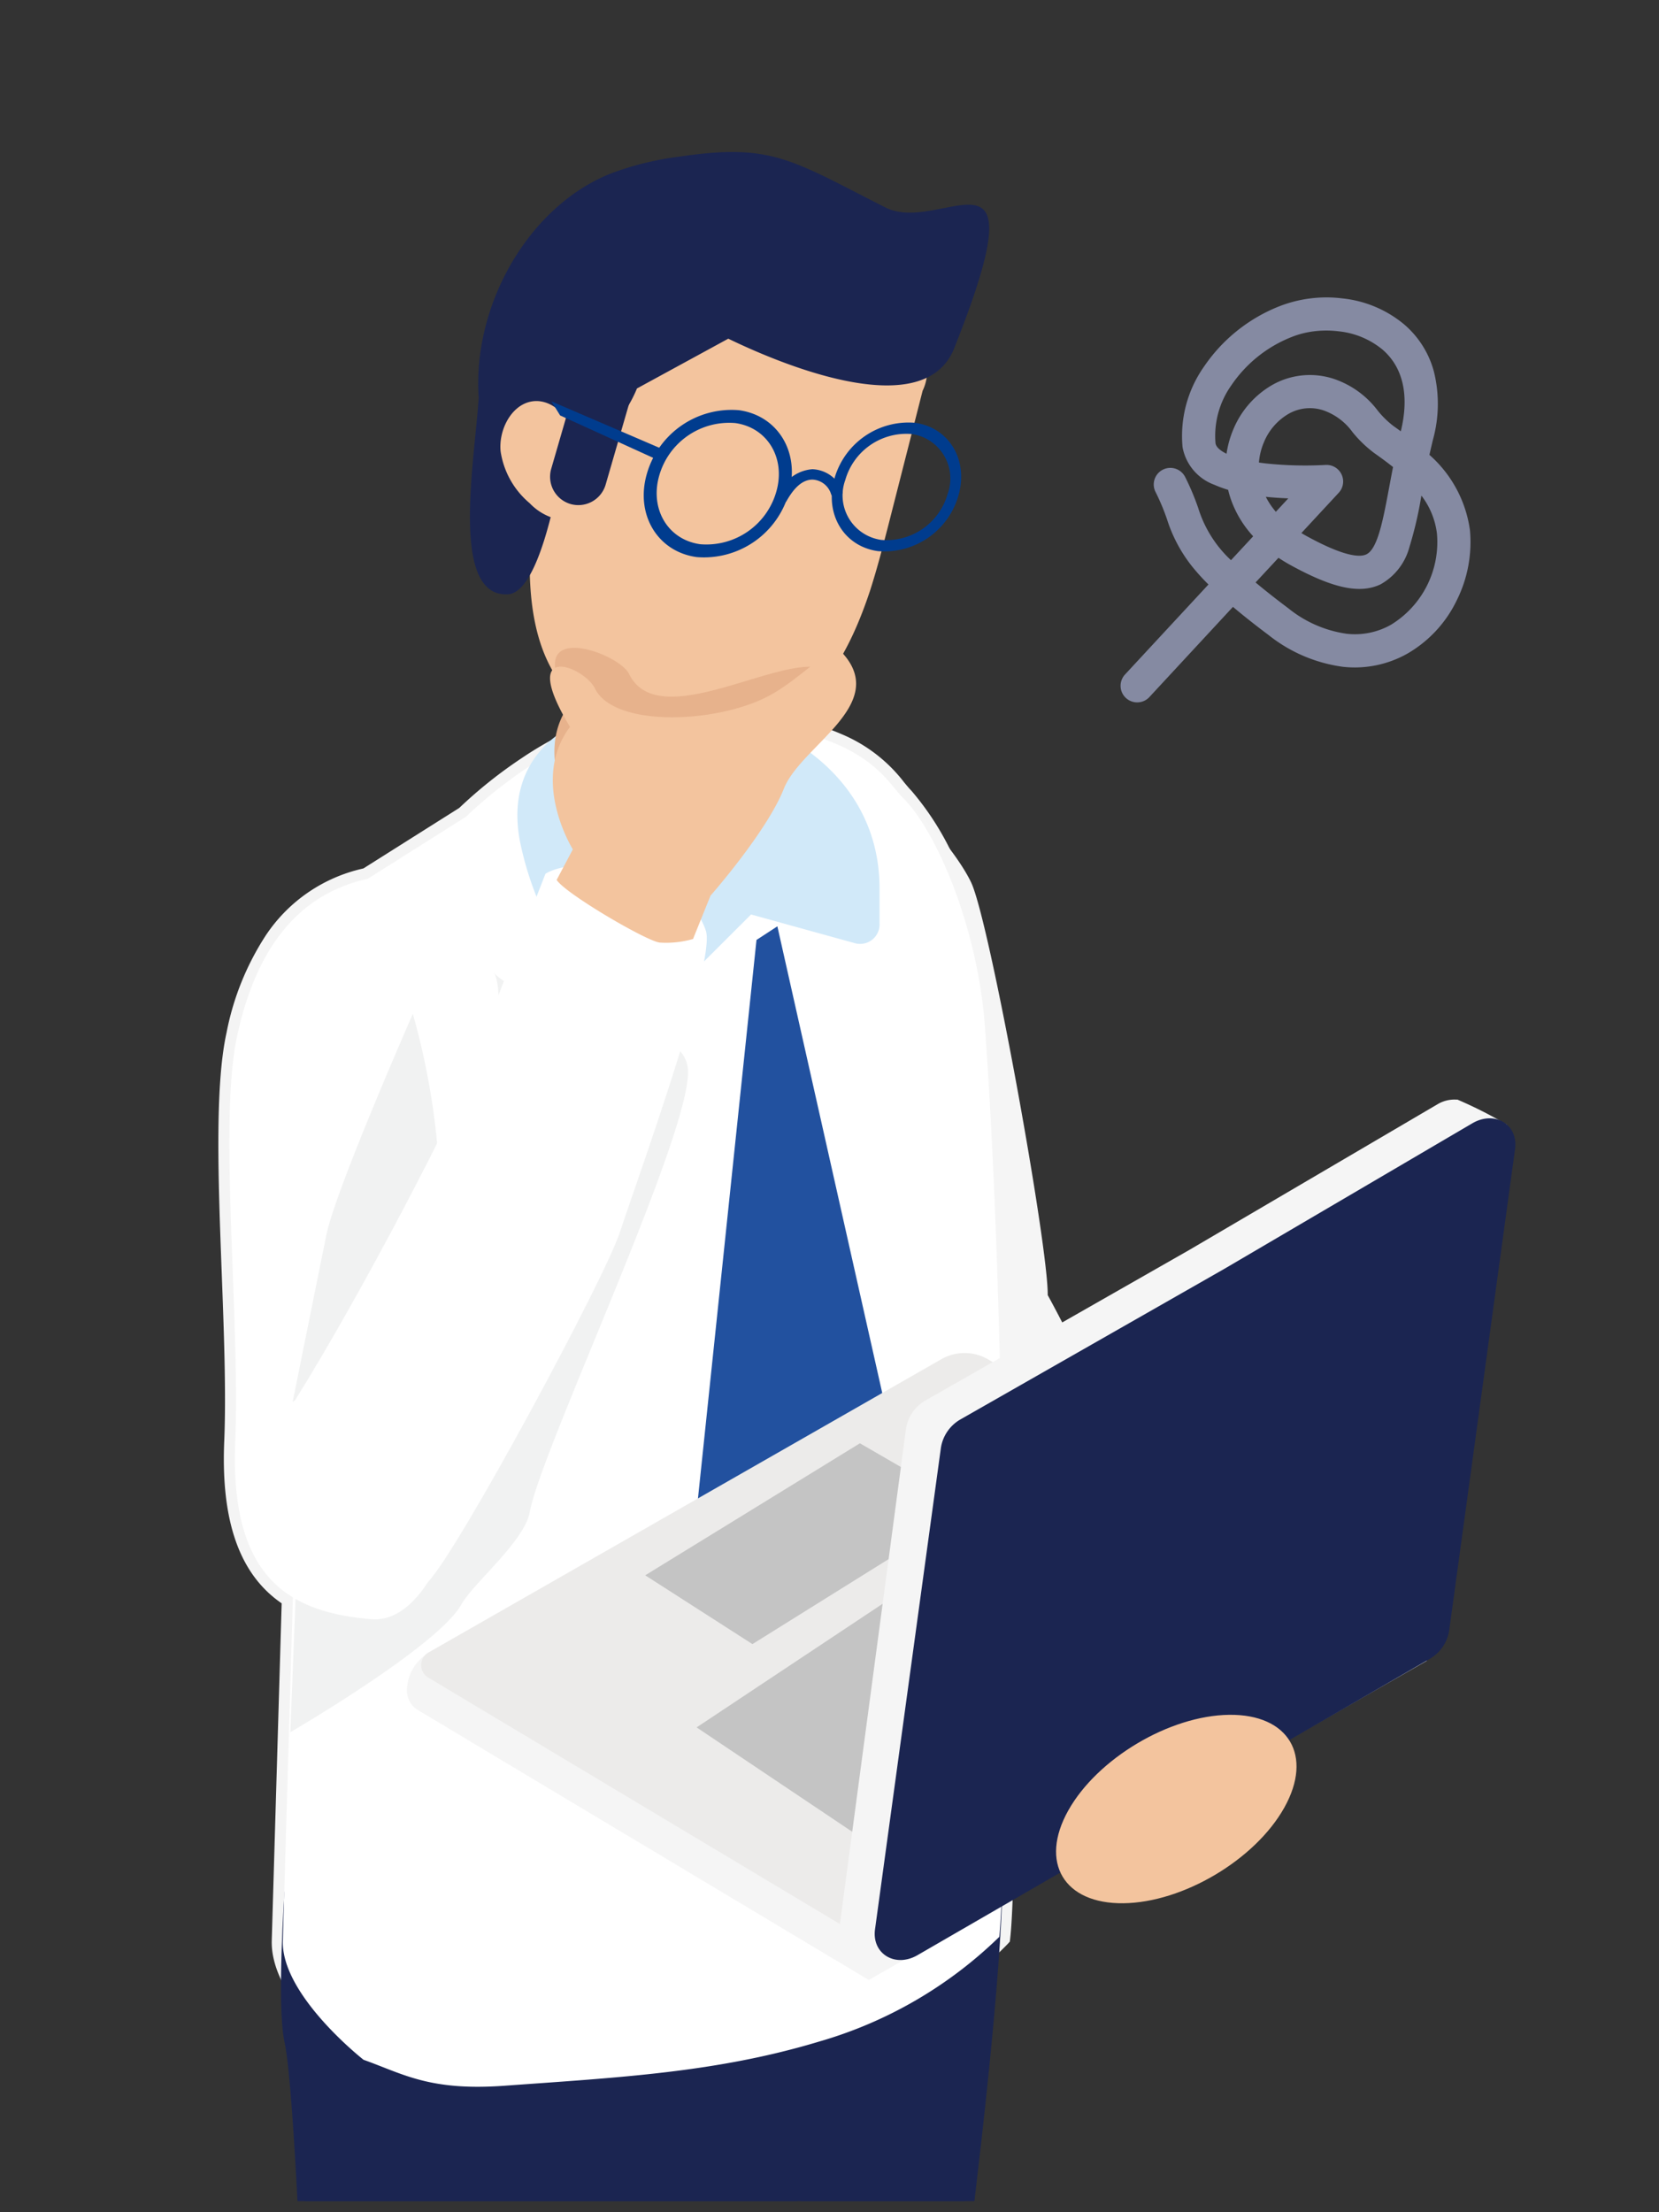 <svg xmlns="http://www.w3.org/2000/svg" xmlns:xlink="http://www.w3.org/1999/xlink" width="150" height="200" viewBox="0 0 150 200"><rect x="0" y="0" width="150" height="200" fill="#333333" stroke="none"/><defs><clipPath id="a"><rect width="150" height="200" transform="translate(3773 -2330)" fill="#fff"/></clipPath><clipPath id="b"><rect width="150" height="209" transform="translate(170 2352)" fill="#fff" stroke="#707070" stroke-width="1"/></clipPath><clipPath id="c"><rect width="123.277" height="348.565" transform="translate(-7)" fill="none"/></clipPath></defs><g transform="translate(-3773 2330)" clip-path="url(#a)"><g transform="translate(3605 -4494)"><g transform="translate(-2 -198)" clip-path="url(#b)"><g transform="translate(190.738 2375.743)"><path d="M-2168.6-2026.448s-7.462-5.841-7.3-10.771l.911-31.025c-3.359-2.045-5.545-6.075-5.21-14.078.465-11.058-1.547-28.928.186-36.762,1.2-5.431,3.954-12.417,11.781-14.125h0l8.906-5.621s8.912-8.912,17.824-8.912c17.823,0,19.781,5.309,21.72,7.261,3.111,3.131,6.707,11.881,7.349,20.449,2.012,26.9,2.083,75.76,1.315,82.472a38.63,38.63,0,0,1-16.255,9.456c-9.273,2.8-17.954,3.241-28.513,4.005-.868.063-1.664.092-2.4.092C-2163.292-2024.008-2165.5-2025.344-2168.6-2026.448Z" transform="translate(2180.738 2198.92)" fill="#fff"/><path d="M-2158.292-2023.008h0a21.626,21.626,0,0,1-8.944-1.852c-.548-.215-1.115-.437-1.7-.646l-.153-.054-.128-.1a32.694,32.694,0,0,1-3.842-3.66c-2.625-2.953-3.919-5.622-3.845-7.931l.895-30.46c-3.8-2.607-5.5-7.409-5.193-14.653.183-4.355-.027-9.905-.229-15.273-.312-8.268-.635-16.817.438-21.664a24.684,24.684,0,0,1,3.558-8.81,14.307,14.307,0,0,1,8.813-6.037l8.669-5.471a41.577,41.577,0,0,1,5.64-4.5,32.482,32.482,0,0,1,5.893-3.16,18.742,18.742,0,0,1,6.917-1.464c7.029,0,12.283.795,16.063,2.429a13.874,13.874,0,0,1,5.7,4.366c.248.3.462.56.661.761a25.559,25.559,0,0,1,4.827,8.539,46.739,46.739,0,0,1,2.809,12.539c.878,11.742,1.5,29.554,1.7,48.869.17,16.113.005,30.324-.392,33.791l-.037.322-.218.239a29.759,29.759,0,0,1-4.339,3.674,42.726,42.726,0,0,1-12.365,6.065c-8.673,2.62-16.863,3.2-26.347,3.875l-2.383.17c-.865.063-1.7.094-2.471.094Zm-9.816-4.324c.558.2,1.088.409,1.6.611a19.681,19.681,0,0,0,8.214,1.714h0c.727,0,1.51-.03,2.327-.089l2.385-.17c9.364-.665,17.452-1.239,25.91-3.794a40.717,40.717,0,0,0,11.727-5.739,30.847,30.847,0,0,0,3.857-3.207c.7-7.588.654-55.137-1.353-81.95a44.679,44.679,0,0,0-2.687-11.987,23.645,23.645,0,0,0-4.373-7.832c-.265-.266-.518-.573-.785-.9a11.785,11.785,0,0,0-4.956-3.8c-3.476-1.5-8.613-2.265-15.27-2.265-4.342,0-8.741,2.32-11.667,4.266a39.657,39.657,0,0,0-5.45,4.353l-.079.078-.094.06-8.827,5.571-.131.121-.27.06c-5.7,1.244-9.306,5.615-11.018,13.363-1.017,4.6-.7,13.015-.392,21.157.2,5.407.415,11,.229,15.432a21.48,21.48,0,0,0,1.146,8.853,8.7,8.7,0,0,0,3.585,4.329l.5.3-.928,31.606c-.056,1.752,1.093,4.005,3.321,6.518A31.666,31.666,0,0,0-2168.108-2027.333Z" transform="translate(2180.738 2198.92)" fill="#f4f4f4"/><g clip-path="url(#c)"><path d="M43.775,64.222c2.55,10.931,5.341,29.712,5.32,33.211s8.8,20.664,8.8,20.664a16.293,16.293,0,0,0,8.054,3.372c4.45.365,4.957-3.184,6.769-5.583s-7.1-20.035-9.533-24.456c.066-4.395-5.241-33.747-6.923-37.305S47.384,42.243,44.4,45.2c-8.509,8.437-.622,19.017-.622,19.017" transform="translate(10.807 11.912)" fill="#f5f5f5"/><path d="M39.4,235.425c-2.294-.047-4.293,1.768-5.183,3.878a17.279,17.279,0,0,0-.914,6.757c0,2,.086,4.241,1.517,5.647A7.632,7.632,0,0,0,38.3,253.32a40.918,40.918,0,0,0,7.147,1.483c2.75.237,5.539-.082,8.268.333,1.739.264,3.418.821,5.131,1.223A29.3,29.3,0,0,0,73.6,255.98a5.538,5.538,0,0,0,2.868-1.575c1.157-1.424.757-3.645-.407-5.065a12.156,12.156,0,0,0-4.563-3l-15.086-6.913c-4.932-2.259-10.038-4.562-15.464-4.687-1.734-.039-4.018.745-3.862,2.468Z" transform="translate(8.898 62.724)" fill="#1b2551"/><path d="M42.213,246.621h0a6.3,6.3,0,0,1-5.766-6.786l.783-9.633a6.3,6.3,0,0,1,12.553,1.023L49,240.857a6.3,6.3,0,0,1-6.785,5.765" transform="translate(9.733 59.965)" fill="#d1e9f9"/><path d="M27.23,260.389c.953,1.739,1.943,3.456,2.869,5.184a42.441,42.441,0,0,1,2.58,5.408c1.015,2.783,2.927,8.2.525,10.723-3.619,3.8-9.523.548-12.463-2.139A117.185,117.185,0,0,1,8.57,266.633c-1.6-1.978-3.172-4.1-3.665-6.6C3.4,252.4,7.882,241.574,17.278,244.108c3.432.926,4.894,3.328,5.707,6.444a43.662,43.662,0,0,0,4.244,9.837" transform="translate(1.234 65.126)" fill="#1b2551"/><path d="M14.29,258.677h0a6.3,6.3,0,0,1-6.3-6.3v-9.664a6.3,6.3,0,1,1,12.593,0v9.664a6.3,6.3,0,0,1-6.3,6.3" transform="translate(2.135 63.172)" fill="#d1e9f9"/><path d="M4.008,139.221c.934,4.3,1.775,28.2,1.775,28.2l18.85-8.331L50.6,153.5l13.849,15.185s6.934-50.042,3.575-50.119-64.019,7.024-64.019,7.024-.724,10.3,0,13.628" transform="translate(0.985 31.682)" fill="#1b2551"/><path d="M44.205,102.058l-31.537,10L4.881,125.092l2.38,83.145V280.7a6.9,6.9,0,0,0,6.9,6.9h4.748a6.9,6.9,0,0,0,6.878-6.325l7.266-86.52,2.4-32.781,2.629-2.433,3.339,39.29L43.1,266.345a6.718,6.718,0,0,0,7.2,7.022l3.345-.246a6.719,6.719,0,0,0,6.154-5.73l3.216-74.65,5.548-77.785Z" transform="translate(1.019 27.27)" fill="#1b2551"/><path d="M67.28,68.1c2.012,26.9,2.083,75.761,1.315,82.472a38.635,38.635,0,0,1-16.256,9.456c-9.272,2.8-17.954,3.242-28.512,4.006-6.771.489-9.148-1.082-12.711-2.348,0,0-7.461-5.842-7.3-10.771l2.411-82.1c.158-4.118-1.158-7.994,1.613-10.923a15.78,15.78,0,0,1,3.642-2.969L20.388,49.3s8.912-8.912,17.824-8.912c17.823,0,19.781,5.31,21.72,7.261,3.111,3.131,6.707,11.881,7.349,20.449" transform="translate(1.018 10.791)" fill="#fff"/><path d="M4.353,128.094l2.4-61.964a16.72,16.72,0,0,1,4.553-10.888,35.836,35.836,0,0,1,4.592.753,4.5,4.5,0,0,1,1.267.514,11.89,11.89,0,0,1,5.623,2.969c3.444,3.6,17.095,3.729,17.509,8.654.465,5.533-13.284,34.424-14.3,40.069-.475,2.633-5.117,6.436-6.178,8.341-2.11,3.79-15.462,11.552-15.462,11.552" transform="translate(1.163 14.761)" fill="#f1f2f2"/><path d="M38.742,56.474l1.888-1.232L50.57,99.47a6.809,6.809,0,0,1-.406,3.993l-6.151,14.212a1.54,1.54,0,0,1-2.7.269l-7.936-10.28Z" transform="translate(8.919 14.761)" fill="#22519f"/><path d="M22.536,57.391a28.968,28.968,0,0,1-1.723-5.474c-3.671-18.2,32.481-16.124,32.481,4.1v3.155a1.759,1.759,0,0,1-2.209,1.816l-9.406-2.6L33.853,66.2a2.884,2.884,0,0,1-4.724-.124c-1.978-2.57-4.272-5.62-6.593-8.682" transform="translate(5.491 10.545)" fill="#d1e9f9"/><path d="M27.048,25.279l-.123.029L27,24.86Z" transform="translate(7.195 6.643)" fill="#1e52a0"/><path d="M24.507,49.047l.1.023c-.052,3.035,2.882,5.936,7.123,6.842,3.8.812,7.294-.261,8.843-2.5a4.812,4.812,0,0,0,.46-.83l.093.019.185-.872h0L45.127,33.9a8.524,8.524,0,0,0-5.446-9.782c-.425-.128-.885-.262-1.353-.361a9.2,9.2,0,0,0-2.956-.038,8.393,8.393,0,0,0-2.194.712,8,8,0,0,0-1.18.693,8.528,8.528,0,0,0-3.485,5.217L24.692,48.172v0Z" transform="translate(6.548 6.312)" fill="#f3c49e"/><path d="M35.485,23.621a9.634,9.634,0,0,0-1.377.1,8.418,8.418,0,0,0-2.195.712l-2.4,11.193C28.08,42.343,32.2,49.287,39.306,53.414a4.813,4.813,0,0,0,.46-.83l.093.019.185-.872h0L43.864,33.9a8.549,8.549,0,0,0,.189-1.821,8.537,8.537,0,0,0-5.635-7.961c-.425-.128-.885-.262-1.355-.361a8.944,8.944,0,0,0-1.578-.139" transform="translate(7.811 6.312)" fill="#e8a573"/><path d="M52.243,36.882c-1.462,4.443-3.518,8.651-7.1,11.182C41.179,50.9,36.081,51,31.61,49.83a13.868,13.868,0,0,1-6.691-3.646c-3.382-3.636-3.765-9.466-3.356-14.752a43.567,43.567,0,0,1,.895-5.967A22.212,22.212,0,0,1,24.98,19.15a19.468,19.468,0,0,1,11.277-8.3,30.7,30.7,0,0,1,13.576-.331c2.175.346,4.45.943,6.024,2.569a5.529,5.529,0,0,1,1.509,4.23,4.253,4.253,0,0,1-.412,1.619c-1.051,4.12-2.093,8.21-3.143,12.33-.48,1.851-.967,3.733-1.569,5.612" transform="translate(5.726 2.652)" fill="#f3c49e"/><path d="M23.337,21.927l-.1.035.084-.388Z" transform="translate(6.21 5.765)" fill="#1e52a0"/><path d="M23.316,21.88l.343-.091c.308-.068.713-.077.824.24.082.213-.189.356-.357.338l.444.855a1.368,1.368,0,0,1-1.253-1.342" transform="translate(6.23 5.812)" fill="#1e52a0"/><path d="M60.944,17.753C68.958-2.377,59.859,7.613,54.723,5.01,46.154.669,44.437-.821,36.061.424a27.039,27.039,0,0,0-6.252,1.556C22.386,5,17.389,13.9,17.955,22.211c-.345,5.652-2.635,18.051,2.642,17.775,2.821-.148,4.354-9.455,4.538-9.754,2.049-3.373,5.383-4.6,7.132-8.856l8.256-4.5c5.809,2.814,17.808,7.441,20.421.876" transform="translate(4.587 0)" fill="#1b2551"/><path d="M26.324,24.91a1.75,1.75,0,0,1,.575,2.519,2.455,2.455,0,0,1-2.531.988A5.084,5.084,0,0,1,21.985,27a7.578,7.578,0,0,1-2.629-4.7c-.179-1.894.926-4.079,2.678-4.471,1.655-.371,3.233.968,3.845,2.622a12.912,12.912,0,0,1,.364,5.35Z" transform="translate(5.167 4.749)" fill="#f3c49e"/><line y1="0.874" x2="0.417" transform="translate(38.231 27.103)" fill="#003c8e"/><path d="M24.731,28.336h0a2.569,2.569,0,0,1-1.747-3.173L25.96,14.9a2.562,2.562,0,1,1,4.922,1.427L27.906,26.589a2.571,2.571,0,0,1-3.176,1.747" transform="translate(6.114 3.487)" fill="#1b2551"/><path d="M32.862,22.042l-9.88-4.25.783,1.27L32.406,23" transform="translate(6.141 4.754)" fill="#003c8e"/><path d="M38.177,18.433a7.972,7.972,0,0,0-8.329,5.753c-1.059,3.666.954,7.036,4.5,7.526a7.973,7.973,0,0,0,8.329-5.752c1.059-3.667-.954-7.038-4.5-7.527m-3.5,12.117c-2.921-.4-4.581-3.184-3.709-6.209a6.578,6.578,0,0,1,6.871-4.746c2.923.406,4.583,3.184,3.712,6.209a6.578,6.578,0,0,1-6.873,4.746" transform="translate(7.9 4.909)" fill="#003c8e"/><path d="M50.507,19.329a6.968,6.968,0,0,0-7.279,5.026c-.925,3.2.835,6.15,3.928,6.577a6.968,6.968,0,0,0,7.28-5.026c.925-3.2-.835-6.148-3.93-6.577M47.45,29.917a4.064,4.064,0,0,1-3.242-5.426,5.746,5.746,0,0,1,6.005-4.145,4.063,4.063,0,0,1,3.242,5.425,5.748,5.748,0,0,1-6.005,4.146" transform="translate(11.485 5.151)" fill="#003c8e"/><path d="M39.945,25.488c.488-.853,1.241-1.906,2.327-1.919a1.844,1.844,0,0,1,1.688,1.315c.243.646,1.289.207.988-.413a3.048,3.048,0,0,0-2.676-1.841,3.58,3.58,0,0,0-3.144,2.51c-.231.54.541.831.817.347" transform="translate(10.444 6.047)" fill="#003c8e"/><path d="M14.744,112.376,61.226,87.014l43.663,26.14L54.425,142.012,13.658,117.607a2.031,2.031,0,0,1-.986-1.74,3.976,3.976,0,0,1,2.072-3.491" transform="translate(3.386 23.25)" fill="#f5f5f5"/><path d="M56.064,140.012l50.465-28.858L64.99,86.285a4.233,4.233,0,0,0-4.273-.042L14.347,112.76a1.312,1.312,0,0,0-.023,2.265Z" transform="translate(3.657 22.895)" fill="#ecebea"/><path d="M70.2,93.064l-36.86,24.494,16.687,11.193,39.328-22.579Z" transform="translate(8.908 24.867)" fill="#c4c4c4"/><path d="M29.671,104.06,49.084,92.125,59.14,97.94,39.366,110.279Z" transform="translate(7.928 24.616)" fill="#c4c4c4"/><path d="M43.564,142.142,49.538,97.37a3.6,3.6,0,0,1,1.742-2.553L75.163,81.193,97.591,68.031a2.97,2.97,0,0,1,1.76-.419l.029-.016.051.025a39.118,39.118,0,0,1,4.436,2.251L101.336,71.2,95.494,113.89a3.6,3.6,0,0,1-1.741,2.551L49.2,144.846c-2.02,1.185-5.408-1.541-5.638-2.7" transform="translate(11.64 18.062)" fill="#f5f5f5"/><path d="M100.085,69.388,77.657,82.55c-.011.008-23.883,13.625-23.883,13.625a3.6,3.6,0,0,0-1.742,2.552l-5.957,43.535c-.3,2.218,1.841,3.508,3.861,2.323L96.246,117.8a3.606,3.606,0,0,0,1.742-2.552l5.956-43.536c.3-2.218-1.84-3.508-3.86-2.323" transform="translate(12.303 18.421)" fill="#1b2551"/><path d="M60.093,120.139c2.637-4.7,9.145-8.574,14.537-8.642s7.626,3.689,4.99,8.394-9.145,8.573-14.537,8.641-7.627-3.689-4.99-8.393" transform="translate(15.761 29.792)" fill="#f3c49e"/><path d="M.717,66.026C1.917,60.6,4.671,53.609,12.5,51.9c7.053-1.538,9.584,5.337,11.454,8.53s-3.078,33.4-2,37.585-2.282,21.42-9.149,20.82S-.005,115.618.532,102.789C1,91.73-1.015,73.861.717,66.026" transform="translate(0 13.809)" fill="#fff"/><path d="M15.571,61.484s-6.986,15.9-7.815,19.974-3.944,19.549-3.944,19.549H15.571a115.134,115.134,0,0,0,2.409-18.36,65.792,65.792,0,0,0-2.409-21.162" transform="translate(1.019 16.429)" fill="#f1f2f2"/><path d="M5.532,99.249c5.961-9.51,14.7-26.367,15.817-29.683s6.826-17.916,6.826-17.916,2.05-1.426,6.378-.327,7.194,2.628,8.13,5.486S36.264,79.893,34.9,84.071s-14.6,28.782-17.345,31.6-12.265,2.863-14.128-.909c-5.308-10.742,2.106-15.514,2.106-15.514" transform="translate(0.404 13.603)" fill="#fff"/><path d="M25.239,56.419c.738,1.2,6.171,3.316,7.461,3.5a4.915,4.915,0,0,0,2.564-.46l2.041-3.778s5.106-5.8,6.633-9.671,4.329-4.377,4.333-8.286c-2.984-3.018-15.464,5.891-18.334,0-.959-1.971-10.091-5.183-5.334,2.693-3.642,4.857.915,11.258.915,11.258Z" transform="translate(6.197 9.453)" fill="#e7b28c"/><path d="M23.479,56.272c.738,1.2,8.014,5.481,9.3,5.664a8.807,8.807,0,0,0,3.03-.322L37.388,57.7s5.106-5.8,6.633-9.673,9.485-7.55,5.356-12.2c-1.4-.858-3.7,2.286-6.923,3.917-4.748,2.4-13.811,2.722-15.521-.787-.959-1.969-7.005-4.4-2.248,3.481-3.642,4.856.256,11.073.256,11.073Z" transform="translate(6.114 9.534)" fill="#f3c49e"/></g></g></g><path d="M5572,2305.611a1.5,1.5,0,0,1-.968-2.646l8.481-7.159a19.574,19.574,0,0,1-1.266-1.795,13.272,13.272,0,0,1-1.735-4.513,19.653,19.653,0,0,0-.72-2.555,1.5,1.5,0,1,1,2.816-1.034,22.454,22.454,0,0,1,.828,2.919,10.808,10.808,0,0,0,2.367,5.046l2.254-1.9a9.656,9.656,0,0,1-1.571-3.462,8.864,8.864,0,0,1-.165-.984,10.115,10.115,0,0,1-1.172-.6,4.481,4.481,0,0,1-2.447-3.727,10.888,10.888,0,0,1,2.8-6.98,14.8,14.8,0,0,1,7.367-4.58,11.713,11.713,0,0,1,5.843-.024,10.384,10.384,0,0,1,5.223,3,8.5,8.5,0,0,1,2.154,4.555,12.112,12.112,0,0,1-.817,6.074q-.261.691-.5,1.363a11.1,11.1,0,0,1,2.806,7.194,11.784,11.784,0,0,1-1.966,6.174,11.127,11.127,0,0,1-5,4.221,9.682,9.682,0,0,1-5.938.476,13.712,13.712,0,0,1-6.334-3.681c-1.1-1.055-2.049-2.019-2.874-2.909l-8.5,7.178A1.493,1.493,0,0,1,5572,2305.611Zm11.763-9.467c.738.789,1.615,1.675,2.662,2.683a10.784,10.784,0,0,0,4.932,2.92,6.61,6.61,0,0,0,4.11-.325,8.761,8.761,0,0,0,5.112-7.678,7.016,7.016,0,0,0-.978-3.57,34.332,34.332,0,0,1-1.646,4.5,5.46,5.46,0,0,1-3,3.017c-1.958.65-4.3-.159-7.836-2.7q-.542-.39-1.027-.808Zm4.656-3.929q.218.172.45.339c3.142,2.261,4.532,2.492,5.141,2.29,1.078-.357,1.876-2.875,2.8-5.79.177-.557.362-1.143.562-1.753-.549-.563-1.091-1.059-1.553-1.482a11.04,11.04,0,0,1-1.69-2.082,5.466,5.466,0,0,0-2.384-2.291,3.877,3.877,0,0,0-3.14-.079,5.284,5.284,0,0,0-2.536,2.267,5.85,5.85,0,0,0-.682,1.785q.315.086.654.168a34.126,34.126,0,0,0,5.289.781,1.5,1.5,0,0,1,.884,2.644Zm-2.794-3.644a6.884,6.884,0,0,0,.737,1.455l1.264-1.067C5587,2288.855,5586.316,2288.728,5585.629,2288.571Zm6.16-14.32a8.017,8.017,0,0,0-2.122.276,11.814,11.814,0,0,0-5.886,3.641,7.9,7.9,0,0,0-2.074,5.027c0,.415.45.8.873,1.08a8.854,8.854,0,0,1,.9-2.151,8.294,8.294,0,0,1,4.007-3.539,6.9,6.9,0,0,1,5.519.139,8.275,8.275,0,0,1,3.612,3.335,8.261,8.261,0,0,0,1.231,1.55c.191.176.4.366.618.57,1.174-3.108.915-5.716-.75-7.543a7.406,7.406,0,0,0-3.729-2.113A9.151,9.151,0,0,0,5591.789,2274.25Z" transform="translate(-5540.449 618.12) rotate(-7)" fill="#858aa2"/></g></g></svg>